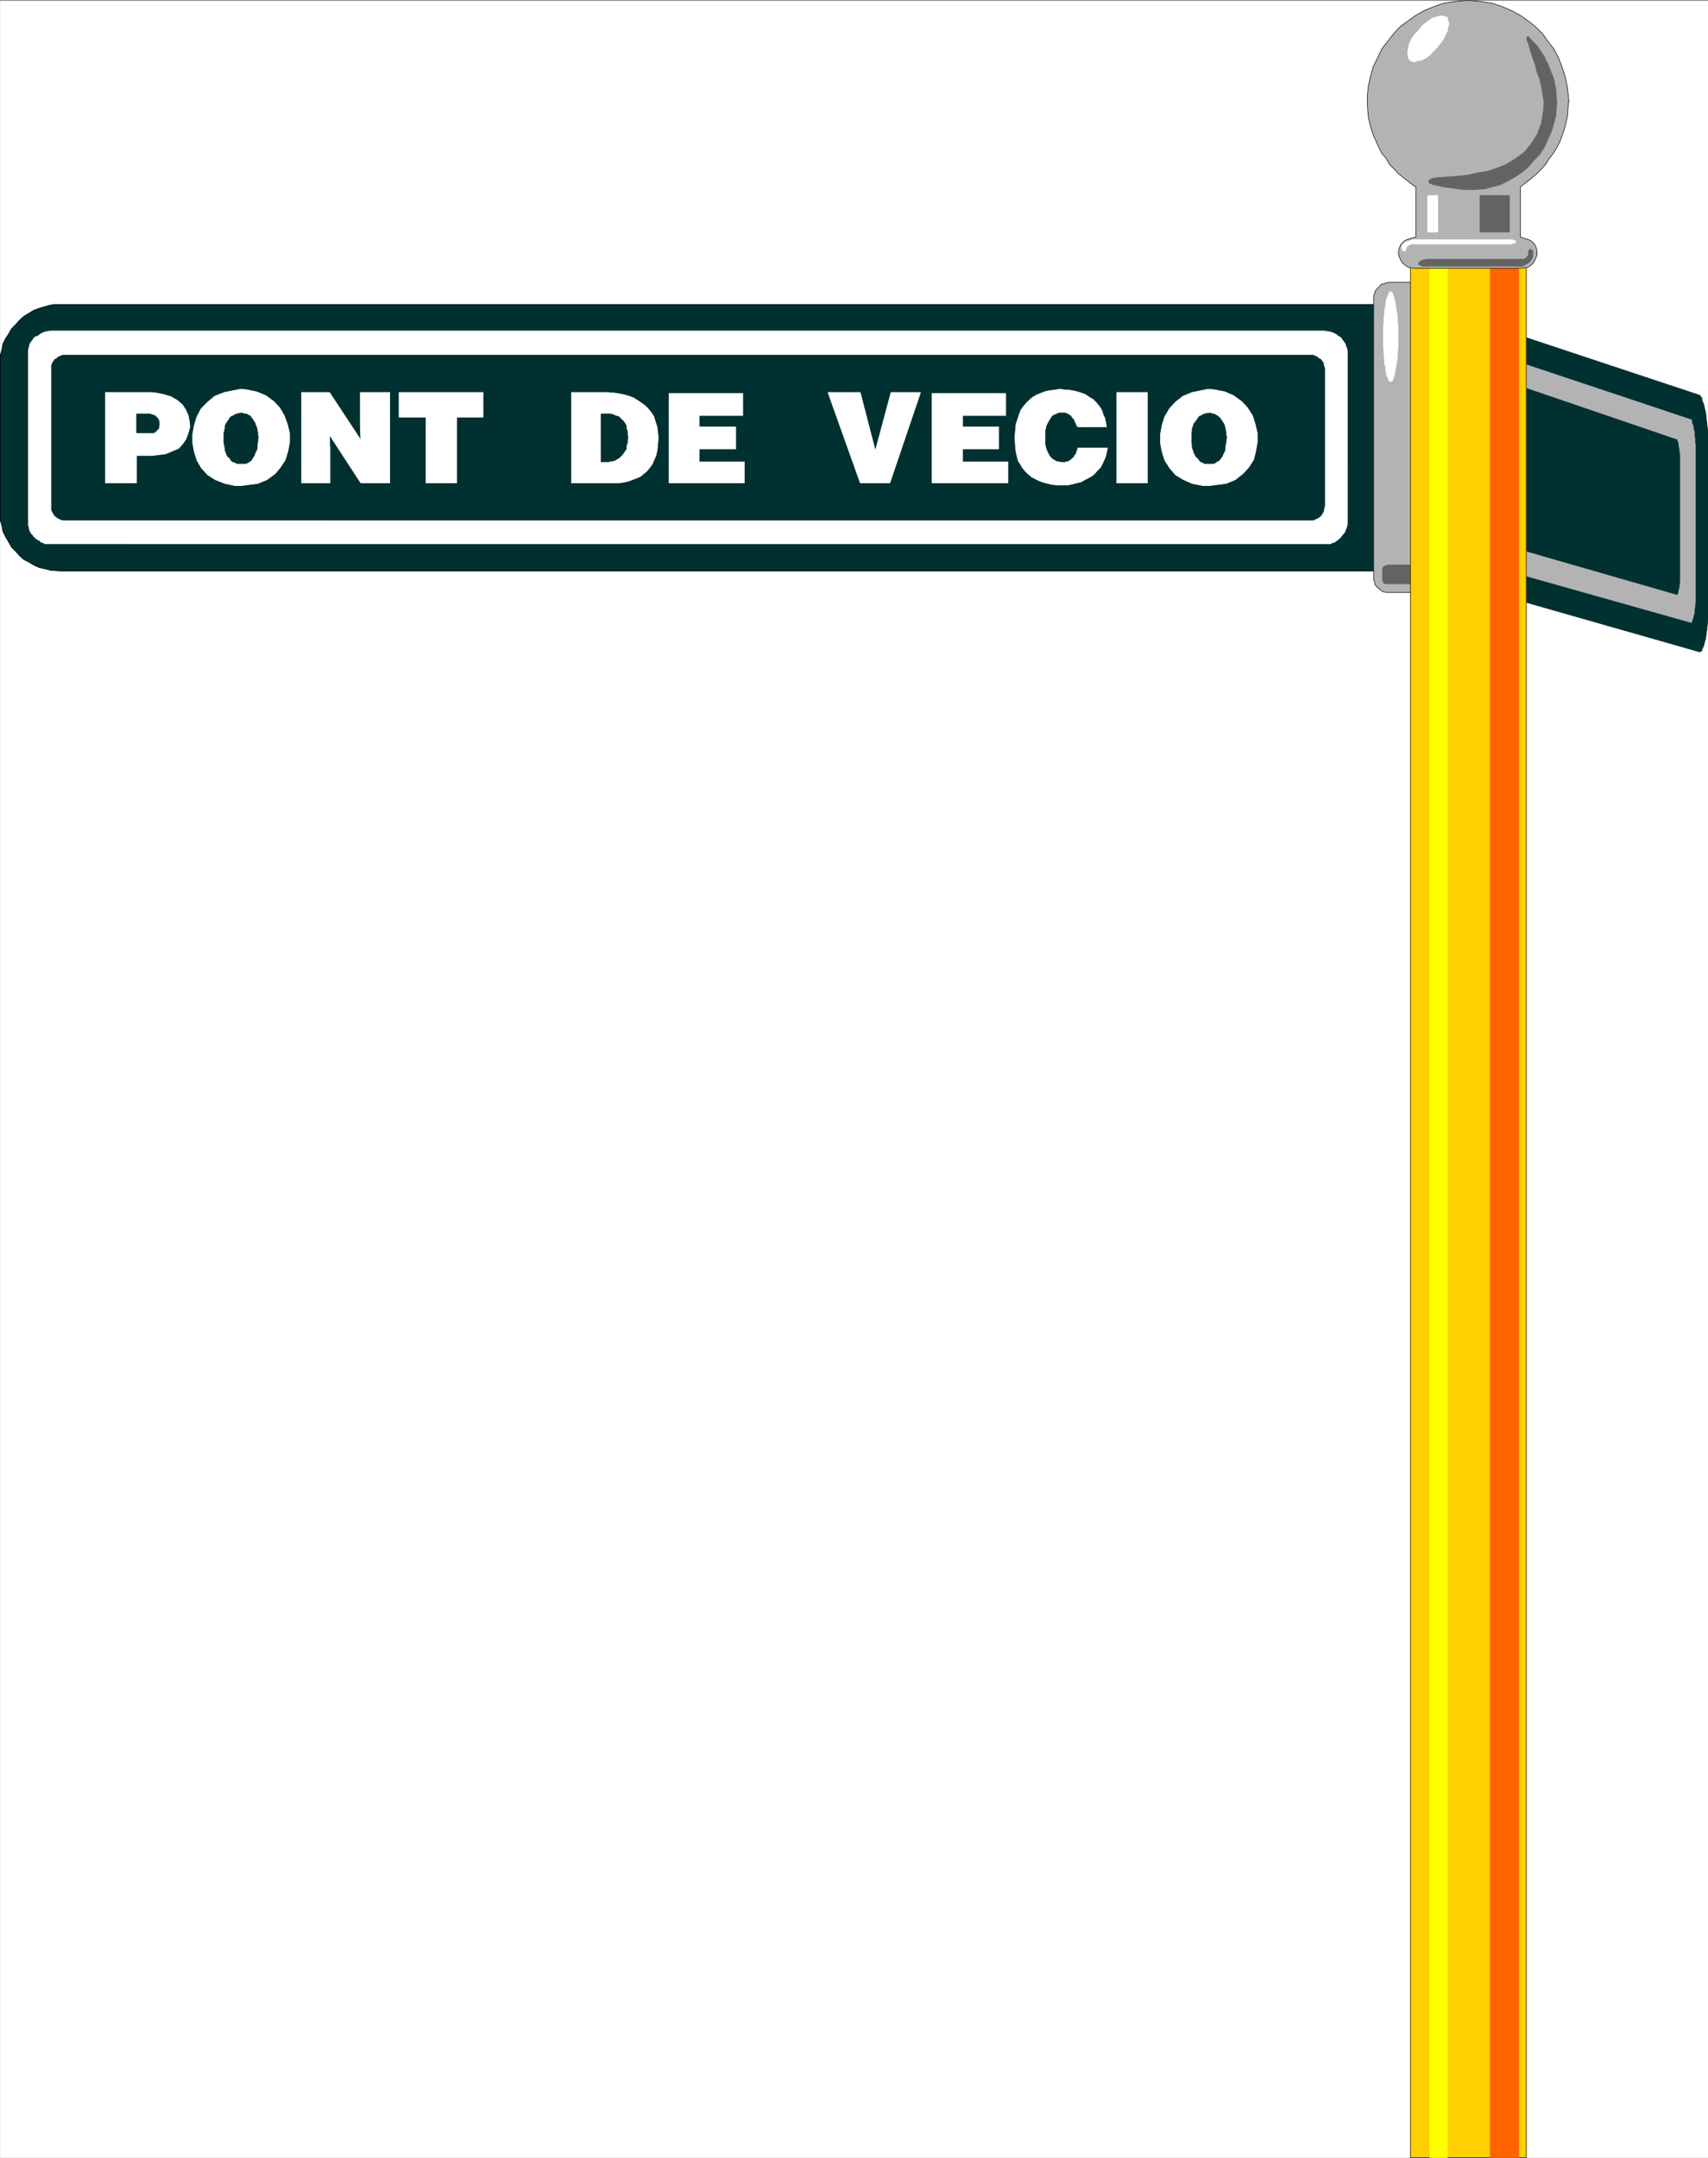 <svg width="3161.221" height="3991.829" viewBox="0 0 2370.916 2993.872" xmlns="http://www.w3.org/2000/svg"><rect x="0" y="0" width="2370.916" height="2993.872" fill="#808080" stroke="none"/><defs><clipPath id="a"><path d="M0 0h2370.55v2993H0Zm0 0"/></clipPath><clipPath id="b"><path d="M0 0h2370.55v2992.184H0Zm0 0"/></clipPath><clipPath id="c"><path d="M2053 445h317.55v458H2053Zm0 0"/></clipPath><clipPath id="d"><path d="M2053 445h317.55v459H2053Zm0 0"/></clipPath></defs><g clip-path="url(#a)" transform="translate(.365 1.324)"><path style="fill:#fff;fill-opacity:1;fill-rule:nonzero;stroke:none" d="M0 2992.184h2371.852V-.961H0Zm0 0"/></g><g clip-path="url(#b)" transform="translate(.365 1.324)"><path style="fill:#fff;fill-opacity:1;fill-rule:evenodd;stroke:#fff;stroke-width:.14;stroke-linecap:square;stroke-linejoin:bevel;stroke-miterlimit:10;stroke-opacity:1" d="M0 .5h455.25V575H0Zm0 0" transform="matrix(5.21 0 0 -5.21 0 2994.79)"/></g><g clip-path="url(#c)" transform="translate(.365 1.324)"><path style="fill:#003030;fill-opacity:1;fill-rule:evenodd;stroke:none" d="m2053.938 445.746 304.421 101.02h.782l.73 1.511 2.238 2.243v3.02l1.512 3.698 1.512 3.754.726 4.48 1.512 5.262.73 6.72.731 6.722.781 6.773.727 6.719.785 7.504v17.191l.727 11.985v189.277l-.727 4.535v24.695l-.785 6.72-.727 7.452-.781 5.989-.73 5.992-.73 5.262-1.513 5.21-.726 3.75-1.512 3.754-1.512 2.239v2.242l-2.238 1.512h-1.512l-304.422-86.801zm0 0"/></g><g clip-path="url(#d)" transform="translate(.365 1.324)"><path style="fill:none;stroke:#003030;stroke-width:.14;stroke-linecap:square;stroke-linejoin:bevel;stroke-miterlimit:10;stroke-opacity:1" d="m394.23 489.26 58.43-19.39h.15l.14-.29.43-.43v-.58l.29-.71.29-.72.14-.86.29-1.01.14-1.29.14-1.29.15-1.3.14-1.29.15-1.44v-3.3l.14-2.3v-36.33l-.14-.87v-4.74l-.15-1.29-.14-1.43-.15-1.15-.14-1.15-.14-1.01-.29-1-.14-.72-.29-.72-.29-.43v-.43l-.43-.29h-.29l-58.43 16.66zm0 0" transform="matrix(5.21 0 0 -5.21 0 2994.79)"/></g><path style="fill:#b3b3b3;fill-opacity:1;fill-rule:evenodd;stroke:#b3b3b3;stroke-width:.14;stroke-linecap:square;stroke-linejoin:bevel;stroke-miterlimit:10;stroke-opacity:1" d="m450.65 463.26-52.97 17.67v-.15l-.14-.29v-.43l-.15-.14v-.43l-.14-.43-.15-.29-.14-.57v-.86l-.14-.58v-47.54l.14-.57v-1.15l.14-.72.15-.43.14-.43v-.43l.15-.29v-.58l.14-.14v-.29l52.97-14.93v.43l.15.28.14.29.15.43v.29l.14.43.14.43v1.01l.15.57v.58l.14 1v41.8l-.14.28v1.3l-.15.57v1.15l-.14.43-.14.43v.43l-.15.43-.14.43-.15.29zm0 0" transform="matrix(5.21 0 0 -5.21 .365 2996.114)"/><path style="fill:#003030;fill-opacity:1;fill-rule:evenodd;stroke:#003030;stroke-width:.14;stroke-linecap:square;stroke-linejoin:bevel;stroke-miterlimit:10;stroke-opacity:1" d="m446.78 457.95-48.38 16.51-.15-.14v-.14l-.14-.15v-.43l-.14-.29v-.28l-.15-.29v-.29l-.14-.29v-39.21l.14-.28v-.29l.15-.29v-.28l.14-.29v-.58l.14-.14v-.14h.15l48.38-13.93v.14l.14.14v.15l.15.14v.72l.14.14v.29l.14.29v.71l.15.72v34.04l-.15.15v.86l-.14.43v.28l-.14.44v.71l-.15.29v.14l-.14.15zM373.99 494H15.07l-1.57-.15-1.58-.43-1.44-.43-1.58-.57-1.15-.72-1.43-.86-1.15-1.01-1.01-1.15-1.15-1.15-.71-1.29-.86-1.29-.72-1.44-.29-1.58-.43-1.44v-43.94l.43-1.44.29-1.58.72-1.44.86-1.43.71-1.3 1.15-1.14 1.01-1.15 1.15-1.01 1.43-.72 1.15-.72 1.58-.71 1.44-.29 1.58-.43 2.44-.15h358.05Zm0 0" transform="matrix(5.21 0 0 -5.21 .365 2996.114)"/><path style="fill:none;stroke:#000;stroke-width:.14;stroke-linecap:square;stroke-linejoin:bevel;stroke-miterlimit:10;stroke-opacity:1" d="M373.99 494H15.07l-1.57-.15-1.58-.43-1.44-.43-1.58-.57-1.15-.72-1.43-.86-1.15-1.01-1.01-1.15-1.15-1.15-.71-1.29-.86-1.29-.72-1.44-.29-1.58-.43-1.44v-43.94l.43-1.44.29-1.58.72-1.44.86-1.43.71-1.3 1.15-1.14 1.01-1.15 1.15-1.01 1.43-.72 1.15-.72 1.58-.71 1.44-.29 1.58-.43 2.44-.15h358.05Zm0 0" transform="matrix(5.21 0 0 -5.21 .365 2996.114)"/><path style="fill:#b3b3b3;fill-opacity:1;fill-rule:evenodd;stroke:#b3b3b3;stroke-width:.14;stroke-linecap:square;stroke-linejoin:bevel;stroke-miterlimit:10;stroke-opacity:1" d="M369.97 499.88h7.75V417.3h-8.47l-.28.14h-.44l-.43.29-.28.14-.15.15-.28.29-.43.28-.29.29-.15.29-.28.28v.44l-.15.43-.14.28v75.69l.14.43.15.44v.28l.28.29.15.29.29.28.43.44.71.71h.43l.44.15.28.14zm0 0" transform="matrix(5.21 0 0 -5.21 .365 2996.114)"/><path style="fill:none;stroke:#000;stroke-width:.14;stroke-linecap:square;stroke-linejoin:bevel;stroke-miterlimit:10;stroke-opacity:1" d="M369.97 499.88h7.75V417.3h-8.47l-.28.14h-.44l-.43.29-.28.14-.15.15-.28.29-.43.28-.29.29-.15.29-.28.28v.44l-.15.43-.14.28v75.69l.14.43.15.44v.28l.28.29.15.29.29.28.43.44.71.71h.43l.44.15.28.14zm0 0" transform="matrix(5.21 0 0 -5.21 .365 2996.114)"/><path style="fill:#fff;fill-opacity:1;fill-rule:evenodd;stroke:#fff;stroke-width:.14;stroke-linecap:square;stroke-linejoin:bevel;stroke-miterlimit:10;stroke-opacity:1" d="M372.41 485.38v2.87l-.14 1.15v1.15l-.15 1-.14.87-.14 1-.15.72-.14.86-.14.58-.15.57-.14.43-.14.43-.29.29-.15.14-.14-.14h-.29l-.14-.29-.14-.43-.15-.43-.28-.57-.15-.58-.14-.86v-.72l-.29-1v-.87l-.14-1v-1.15l-.15-1.15v-5.89l.15-1.15v-1.15l.14-1v-.86l.29-.86v-.87l.14-.71.15-.72.28-.43.15-.43.14-.44.14-.14.43-.14.15.14.29.14.14.44.14.43.15.43.14.72.14.71.15.87.28 1.72.15 1v1.15l.14 1.15zm0 0" transform="matrix(5.21 0 0 -5.21 .365 2996.114)"/><path style="fill:#636363;fill-opacity:1;fill-rule:evenodd;stroke:#636363;stroke-width:.14;stroke-linecap:square;stroke-linejoin:bevel;stroke-miterlimit:10;stroke-opacity:1" d="M369.68 419.6h7.04v5.02h-7.04l-.28-.14h-.29l-.14-.14h-.15l-.14-.15h-.15v-.14l-.14-.14v-.15l-.14-.14v-3.16l.14-.14v-.15h.14v-.28l.15-.15h.29l.14-.14zm0 0" transform="matrix(5.21 0 0 -5.21 .365 2996.114)"/><path style="fill:#ffcf00;fill-opacity:1;fill-rule:evenodd;stroke:#ffcf00;stroke-width:.14;stroke-linecap:square;stroke-linejoin:bevel;stroke-miterlimit:10;stroke-opacity:1" d="M406.58 510.37h-30.87V.5h30.87zm0 0" transform="matrix(5.21 0 0 -5.21 .365 2996.114)"/><path style="fill:none;stroke:#000;stroke-width:.14;stroke-linecap:square;stroke-linejoin:bevel;stroke-miterlimit:10;stroke-opacity:1" d="M406.58 510.37h-30.87V.5h30.87zm0 0" transform="matrix(5.21 0 0 -5.21 .365 2996.114)"/><path style="fill:#ff6300;fill-opacity:1;fill-rule:evenodd;stroke:#ff6300;stroke-width:.14;stroke-linecap:square;stroke-linejoin:bevel;stroke-miterlimit:10;stroke-opacity:1" d="M404.57 510.37h-7.61V.5h7.61zm0 0" transform="matrix(5.21 0 0 -5.21 .365 2996.114)"/><path style="fill:#ff0;fill-opacity:1;fill-rule:evenodd;stroke:#ff0;stroke-width:.14;stroke-linecap:square;stroke-linejoin:bevel;stroke-miterlimit:10;stroke-opacity:1" d="M385.62 510.37h-4.74V.5h4.74zm0 0" transform="matrix(5.21 0 0 -5.21 .365 2996.114)"/><path style="fill:#b3b3b3;fill-opacity:1;fill-rule:evenodd;stroke:#b3b3b3;stroke-width:.14;stroke-linecap:square;stroke-linejoin:bevel;stroke-miterlimit:10;stroke-opacity:1" d="m377.15 525.31-.72.43-1.29 1-1.44 1.15-1.29 1.01-1.15 1.29-1.15 1.15-.86 1.58-1.15 1.29-.71 1.44-.72 1.58-.72 1.58-.57 1.58-.43 1.58-.44 1.86-.14 1.58-.14 2.73v1.29l.28 2.73.58 2.59.72 2.58 1.15 2.3 1.14 2.44 1.58 2.01 1.58 2.02 1.73 1.86 2.15 1.58 2.01 1.44 2.3 1.29 2.44 1.01 2.44.86 2.58.43 4.16.43 1.3-.14 2.72-.29 2.59-.43 2.58-.86 2.3-1.01 2.44-1.29 2.01-1.44 2.01-1.58 1.87-1.86 1.43-2.02 1.58-2.01 1.29-2.44.87-2.3.86-2.58.57-2.59.43-4.02-.14-.86-.15-1.87-.14-1.58-.43-1.86-.43-1.58-.57-1.58-.58-1.58-.86-1.58-.86-1.44-1.01-1.29-1-1.58-1.01-1.15-1.29-1.29-1.15-1.01-1.43-1.15-1.87-1.43v-13.36l.43-.14.86-.29 1.01-.29.72-.43.57-.57.43-.58.29-.86.14-.72v-.86l-.29-.72-.28-.72-.43-.72-.58-.57-.86-.57-.86-.15-1.72-.14h-27.42l-1.15.14-.72.15-.86.57-.72.57-.43.72-.58 1.44v.86l.15.72.29.86.43.58.57.57.72.43.86.29 1.58.43zm0 0" transform="matrix(5.21 0 0 -5.21 .365 2996.114)"/><path style="fill:none;stroke:#000;stroke-width:.14;stroke-linecap:square;stroke-linejoin:bevel;stroke-miterlimit:10;stroke-opacity:1" d="m377.15 525.31-.72.43-1.29 1-1.44 1.15-1.29 1.01-1.15 1.29-1.15 1.15-.86 1.58-1.15 1.29-.71 1.44-.72 1.58-.72 1.58-.57 1.58-.43 1.58-.44 1.86-.14 1.58-.14 2.73v1.29l.28 2.73.58 2.59.72 2.58 1.15 2.3 1.14 2.44 1.58 2.01 1.58 2.02 1.73 1.86 2.15 1.58 2.01 1.44 2.3 1.29 2.44 1.01 2.44.86 2.58.43 4.16.43 1.3-.14 2.72-.29 2.59-.43 2.58-.86 2.3-1.01 2.44-1.29 2.01-1.44 2.01-1.58 1.87-1.86 1.43-2.02 1.58-2.01 1.29-2.44.87-2.3.86-2.58.57-2.59.43-4.02-.14-.86-.15-1.87-.14-1.58-.43-1.86-.43-1.58-.57-1.58-.58-1.58-.86-1.58-.86-1.44-1.01-1.29-1-1.58-1.01-1.15-1.29-1.29-1.15-1.01-1.43-1.15-1.87-1.43v-13.36l.43-.14.86-.29 1.01-.29.72-.43.57-.57.43-.58.29-.86.14-.72v-.86l-.29-.72-.28-.72-.43-.72-.58-.57-.86-.57-.86-.15-1.72-.14h-27.42l-1.15.14-.72.15-.86.57-.72.57-.43.72-.58 1.44v.86l.15.72.29.86.43.58.57.57.72.43.86.29 1.58.43zm0 0" transform="matrix(5.21 0 0 -5.21 .365 2996.114)"/><path style="fill:#fff;fill-opacity:1;fill-rule:evenodd;stroke:#fff;stroke-width:.14;stroke-linecap:square;stroke-linejoin:bevel;stroke-miterlimit:10;stroke-opacity:1" d="M375.57 559.06v-.15h.43l.29-.28h.86l.43.28h.43l.57.15.44.14.43.29.71.29.43.43.58.43.43.57.57.58.86.86.15.29.43.43.43.71.43.44.29.71.28.58.29.57.29.43v.72l.14.43.15.58v.43l-.15.43-.14.43v.43l-.29.29h-.29l-.28.14-.29.14h-.86l-.58-.14-.43-.14-.43-.15-.57-.14-.43-.29-.58-.43-.43-.28-.71-.58-.43-.29-.44-.57-.71-.86-.29-.29-.57-.57-.44-.58-.43-.57-.28-.58-.29-.72-.29-.57v-.58l-.14-.43-.14-.57v-1.01l.14-.43v-.43l.14-.29zm0 0" transform="matrix(5.21 0 0 -5.21 .365 2996.114)"/><path style="fill:#636363;fill-opacity:1;fill-rule:evenodd;stroke:#636363;stroke-width:.14;stroke-linecap:square;stroke-linejoin:bevel;stroke-miterlimit:10;stroke-opacity:1" d="M391.94 524.59h1.14l2.3.14 2.16.58 2.15.57 2.01 1.01 2.01 1.14 1.72 1.15 1.72 1.44 1.44 1.72 1.58 1.58 1.29 2.01.86 2.01 1.01 2.16.57 2.01.58 2.3.28 3.73-.14.43v1.01l-.14 1v1.01l-.29 1-.14 1.01-.29.86-.43 1.01-.29.86-.43 1-.29.87-.57.86-.29.86-.57.86-.58.86-.86 1.3-1.58 1.58-.57.71-.43.15-.15-.43v-.58l.43-.86.29-1.15.43-1.44.58-1.72.57-1.58.43-1.87.72-1.72.43-2.01.29-1.72.43-2.45-.15-2.01-.57-3.59-1.15-3.01-1.58-2.44-1.86-2.3-2.16-1.58-2.58-1.58-2.44-1.01-2.59-.86-2.72-.43-2.45-.57-2.58-.29-2.01-.15-2.15-.14-1.73-.14-1.43-.29-.14-.29-.44-.14v-.29l.15-.43.43-.14.57-.29.86-.14.72-.15 1.01-.28 1.15-.15 1-.14 1.15-.15 1-.14 1.15-.14zm0 0" transform="matrix(5.21 0 0 -5.21 .365 2996.114)"/><path style="fill:#fff;fill-opacity:1;fill-rule:evenodd;stroke:#fff;stroke-width:.14;stroke-linecap:square;stroke-linejoin:bevel;stroke-miterlimit:10;stroke-opacity:1" d="M380.31 523.01h2.72v-9.77h-2.72zm0 0" transform="matrix(5.21 0 0 -5.21 .365 2996.114)"/><path style="fill:#636363;fill-opacity:1;fill-rule:evenodd;stroke:#636363;stroke-width:.14;stroke-linecap:square;stroke-linejoin:bevel;stroke-miterlimit:10;stroke-opacity:1" d="M394.23 523.01h7.9v-9.77h-7.9zm0 0" transform="matrix(5.21 0 0 -5.21 .365 2996.114)"/><path style="fill:#fff;fill-opacity:1;fill-rule:evenodd;stroke:#fff;stroke-width:.14;stroke-linecap:square;stroke-linejoin:bevel;stroke-miterlimit:10;stroke-opacity:1" d="M373.42 509.22v.29l.14.28.14.29.29.15.14.14.29.29.29.14h.43l.14.14h.29l.29.15.43.14h26.56l.43-.14.28-.15h.15l.14-.14v-.14l-.29-.15v-.14h-.43l-.14-.14-.43-.15H376l-.29-.14h-.14l-.29-.15-.14-.14H375l-.15-.14h-.14v-.29l-.15-.29v-.28l-.14-.29-.14-.15h-.29l-.29.15h-.14v.29l-.14.14zm0 0" transform="matrix(5.21 0 0 -5.21 .365 2996.114)"/><path style="fill:#636363;fill-opacity:1;fill-rule:evenodd;stroke:#636363;stroke-width:.14;stroke-linecap:square;stroke-linejoin:bevel;stroke-miterlimit:10;stroke-opacity:1" d="M408.45 507.21h-.15v-.43l-.14-.43-.14-.29-.15-.29-.29-.28-.28-.29-.29-.29-.29-.14-.43-.15-.14-.14-.29-.14-.43-.15h-26.56l-.43.15-.14.14-.29.14-.14.15v.28l.28.29.15.15.28.14.15.14h.29l.43.15.71.14h25.7l.29.14h.14l.58.58.14.14.14.15v1l.15.29.14.14v.15h.43l.15-.15.14-.14h.14v-.72zm0 0" transform="matrix(5.21 0 0 -5.21 .365 2996.114)"/><path style="fill:#fff;fill-opacity:1;fill-rule:evenodd;stroke:#fff;stroke-width:.14;stroke-linecap:square;stroke-linejoin:bevel;stroke-miterlimit:10;stroke-opacity:1" d="M13.64 486.96h339.25l.14-.15h.72l.57-.14.58-.14.57-.29.57-.29.44-.43.43-.14.43-.43.28-.43.43-.58.29-.43.15-.57.28-.58.15-.72V435.4l-.15-.58-.28-.72-.15-.43-.29-.57-.43-.43-.28-.43-.43-.43-.43-.43-.44-.29-.57-.43-.57-.15-.58-.28H11.92l-.43.28-.58.15-.43.43-.57.29-.58.43-.43.43-.29.43-.43.43-.28.57-.15.43-.14.72-.14.58v46.24l.14.72.14.58.15.57.28.43.43.58.29.43.43.43.58.14.57.43.43.29.58.29.43.14.57.14zm0 0" transform="matrix(5.21 0 0 -5.21 .365 2996.114)"/><path style="fill:#003030;fill-opacity:1;fill-rule:evenodd;stroke:#003030;stroke-width:.14;stroke-linecap:square;stroke-linejoin:bevel;stroke-miterlimit:10;stroke-opacity:1" d="M17.23 480.49h332.5l.43-.14.29-.14.28-.15.29-.14.29-.29.28-.14.29-.14.14-.29.29-.29.15-.29.14-.43v-.28l.14-.29.15-.58v-36.62l-.15-.14v-.43l-.14-.44v-.28l-.14-.29-.15-.29-.29-.43-.14-.29-.29-.14-.28-.29-.29-.14-.29-.14-.28-.15-.29-.14-.43-.14H16.65l-.43.14-.28.14-.43.15-.15.14-.29.14-.28.29-.29.14-.14.29-.29.43-.14.29-.15.29-.14.28v38.5l.14.28.15.43.14.29.29.29.14.29.29.14.28.14.29.29.15.14.43.15.28.14.43.14zm0 0" transform="matrix(5.21 0 0 -5.21 .365 2996.114)"/><path style="fill:#fff;fill-opacity:1;fill-rule:evenodd;stroke:#fff;stroke-width:.14;stroke-linecap:square;stroke-linejoin:bevel;stroke-miterlimit:10;stroke-opacity:1" d="m321.88 471.45 1.57-.15 2.88-.57 2.29-1.01 2.16-1.58 1.58-1.72 1.29-2.01.72-2.3.57-2.44v-2.3l-.43-2.44-.57-2.3-1.3-2.01-1.58-1.72-2.01-1.58-2.44-1.01-4.45-.57h-1.72l-2.87.57-2.3 1.01-2.15 1.29-1.58 1.87-1.29 2.01-.72 2.3-.43 2.29v2.3l.43 2.44.72 2.3 1.29 2.16 1.58 1.72 2.01 1.58 2.44 1zm-24.41-.87h8.18v-24.12h-8.18zm-10.34-9.19-.28.29-.29.72-.29.57-.14.43-.43.43-.29.44-.29.28-.43.29-.29.14-.28.15-.29.14h-1.72l-1.01-.43-.86-.43-.57-.86-.58-1.01-.43-.86-.28-1.29v-3.74l.28-1.15.43-1 .58-1.01.72-.71 1-.58 1.58-.29h.72l.14.15h.43l.29.14.29.14.28.15.29.29.29.28.43.29v.29l.43.43.14.43.15.43.28.86h7.9l-.14-.57-.15-.86-.29-1.01-.43-1.01-.43-.86-.43-.86-.86-.86-.72-.86-.71-.58-1.01-.57-.86-.43-1.01-.58-1.14-.28-1.15-.29-1.3-.29h-2.58l-1.43.14-1.3.29-1.15.29-1.14.43-1.15.57-.86.44-1.01.86-.72.72-.71.86-.58 1-.57.86-.29 1.15-.29 1.3-.14 1.14-.14 2.3v.72l.14 1.58.14 1.58.43 1.29.43 1.3.43 1.15.72 1 .72.86.86.86.86.72 1.01.58 1 .43 1.15.43 1.01.29 1.29.14 1.86.29.87-.15 1.72-.14 1.58-.29 1.43-.43 1.15-.43 1.01-.72 1-.57.86-.86.58-.72.57-.72.43-.86.29-1.01.43-.86.14-.72.15-.72.14-.86zm-38.9 8.91h19.66v-5.89h-11.48v-3.02h9.62v-5.89h-9.62v-3.44h12.06v-5.6h-20.24zm-27.71.28h8.61l4.02-15.51 4.17 15.51h7.89l-8.18-24.12h-7.9zm-42.35-.28h19.66v-5.89h-11.62v-3.02h9.76v-5.89h-9.76v-3.44h12.06v-5.6h-20.1zm-25.99.28h9.91l.43-.14h1l.86-.14 1.01-.15 1.15-.28 1-.29 1.15-.43 1.15-.72.86-.57 1.01-.72.86-.86.86-1.01.72-1.15.43-1.43.43-1.3.28-2.44v-.86l-.14-1.72-.14-1.3-.29-1.29-.57-1.29-.43-1.01-.72-1-.72-.86-.86-.72-.86-.72-1.01-.43-1.15-.43-1.15-.43-1.29-.29-1.29-.14h-12.49Zm-45.94 0h22.4v-6.6h-7.04v-17.52h-8.18v17.52h-7.18zm-25.99 0h7.47l8.33-12.63-.15 3.87v8.76h7.9v-24.12h-7.75l-8.33 12.78.14-4.02v-8.76h-7.61Zm-16.22.87 1.58-.15 2.73-.57 2.44-1.01 2.15-1.58 1.58-1.72 1.15-2.01.86-2.3.58-2.44v-2.3l-.44-2.44-.71-2.3-1.3-2.01-1.43-1.72-2.15-1.58-2.45-1.01-4.45-.57h-1.58l-2.72.57-2.59 1.01-2.01 1.29-1.72 1.87-1.15 2.01-.72 2.3-.43 2.29v2.3l.43 2.44.72 2.3 1.15 2.16 1.72 1.72 1.87 1.58 2.58 1zM28 470.58h12.34l1.15-.14 2.15-.43 1.87-.57 1.72-1.01 1.3-1.15.86-1.29.71-1.58.29-1.58.15-1.44-.44-1.58-.57-1.58-.86-1.29-1.15-1.29-1.72-.72-1.73-.72-3.3-.43h-4.45v-7.32H28Zm0 0" transform="matrix(5.21 0 0 -5.21 .365 2996.114)"/><path style="fill:#003030;fill-opacity:1;fill-rule:evenodd;stroke:#003030;stroke-width:.14;stroke-linecap:square;stroke-linejoin:bevel;stroke-miterlimit:10;stroke-opacity:1" d="m322.16 465.13-.28-.15h-.58l-.43-.14-.43-.14-.43-.29-.43-.14-.29-.29-.29-.43-.28-.43-.29-.43-.43-.44-.14-.57-.29-.72v-.57l-.14-.72v-2.44l.14-.86v-.58l.29-.57.14-.72.29-.43.28-.58.29-.28.43-.43.29-.44.29-.28.57-.15.29-.28h2.58l.58.28.28.29.43.14.43.44.29.43.29.43.29.72.28.43.15.43v.71l.14.72.14.86.15 1.3-.15.28v.72l-.14.72-.14.72-.15.57-.28.58-.29.43-.29.43-.29.43-.43.43-.43.29-.28.14-.44.29h-.43l-.28.14zm-162.08-.29v-12.78h1.72l.72.14.71.14.58.15.43.29.57.28.43.43.44.43.43.58.28.43.43.57v.87l.29.86.14 1.58-.14.43v.86l-.29.86v.72l-.43.72-.28.43-.43.43-.44.43-.43.43-.57.15-.43.14-.58.29-.71.14zm-95.91.29-.28-.15h-.43l-.43-.14-.44-.14-.43-.29-.43-.14-.43-.29-.28-.43-.29-.43-.29-.43-.29-.44-.28-.57v-.72l-.15-.57-.14-.72v-2.44l.14-.86.15-.58v-.57l.28-.72.15-.43.28-.58.44-.28.28-.43.29-.44.43-.28.57-.15.44-.28h2.44l.57.28.43.29.29.14.29.44.28.43.29.43.29.72.14.43.29.43.14.71v.72l.14.86.15 1.3-.15.28v.72l-.14.72-.14.72-.29.57-.14.58-.29.43-.29.43-.28.43-.29.43-.29.29-.43.14-.43.29h-.43l-.43.14zm-27.85-.29v-5.03h4.6l.43.29.28.29.29.28.29.29.14.72v1.15l-.14.43-.29.43-.72.72-.43.14-.86.29zm0 0" transform="matrix(5.21 0 0 -5.21 .365 2996.114)"/></svg>

